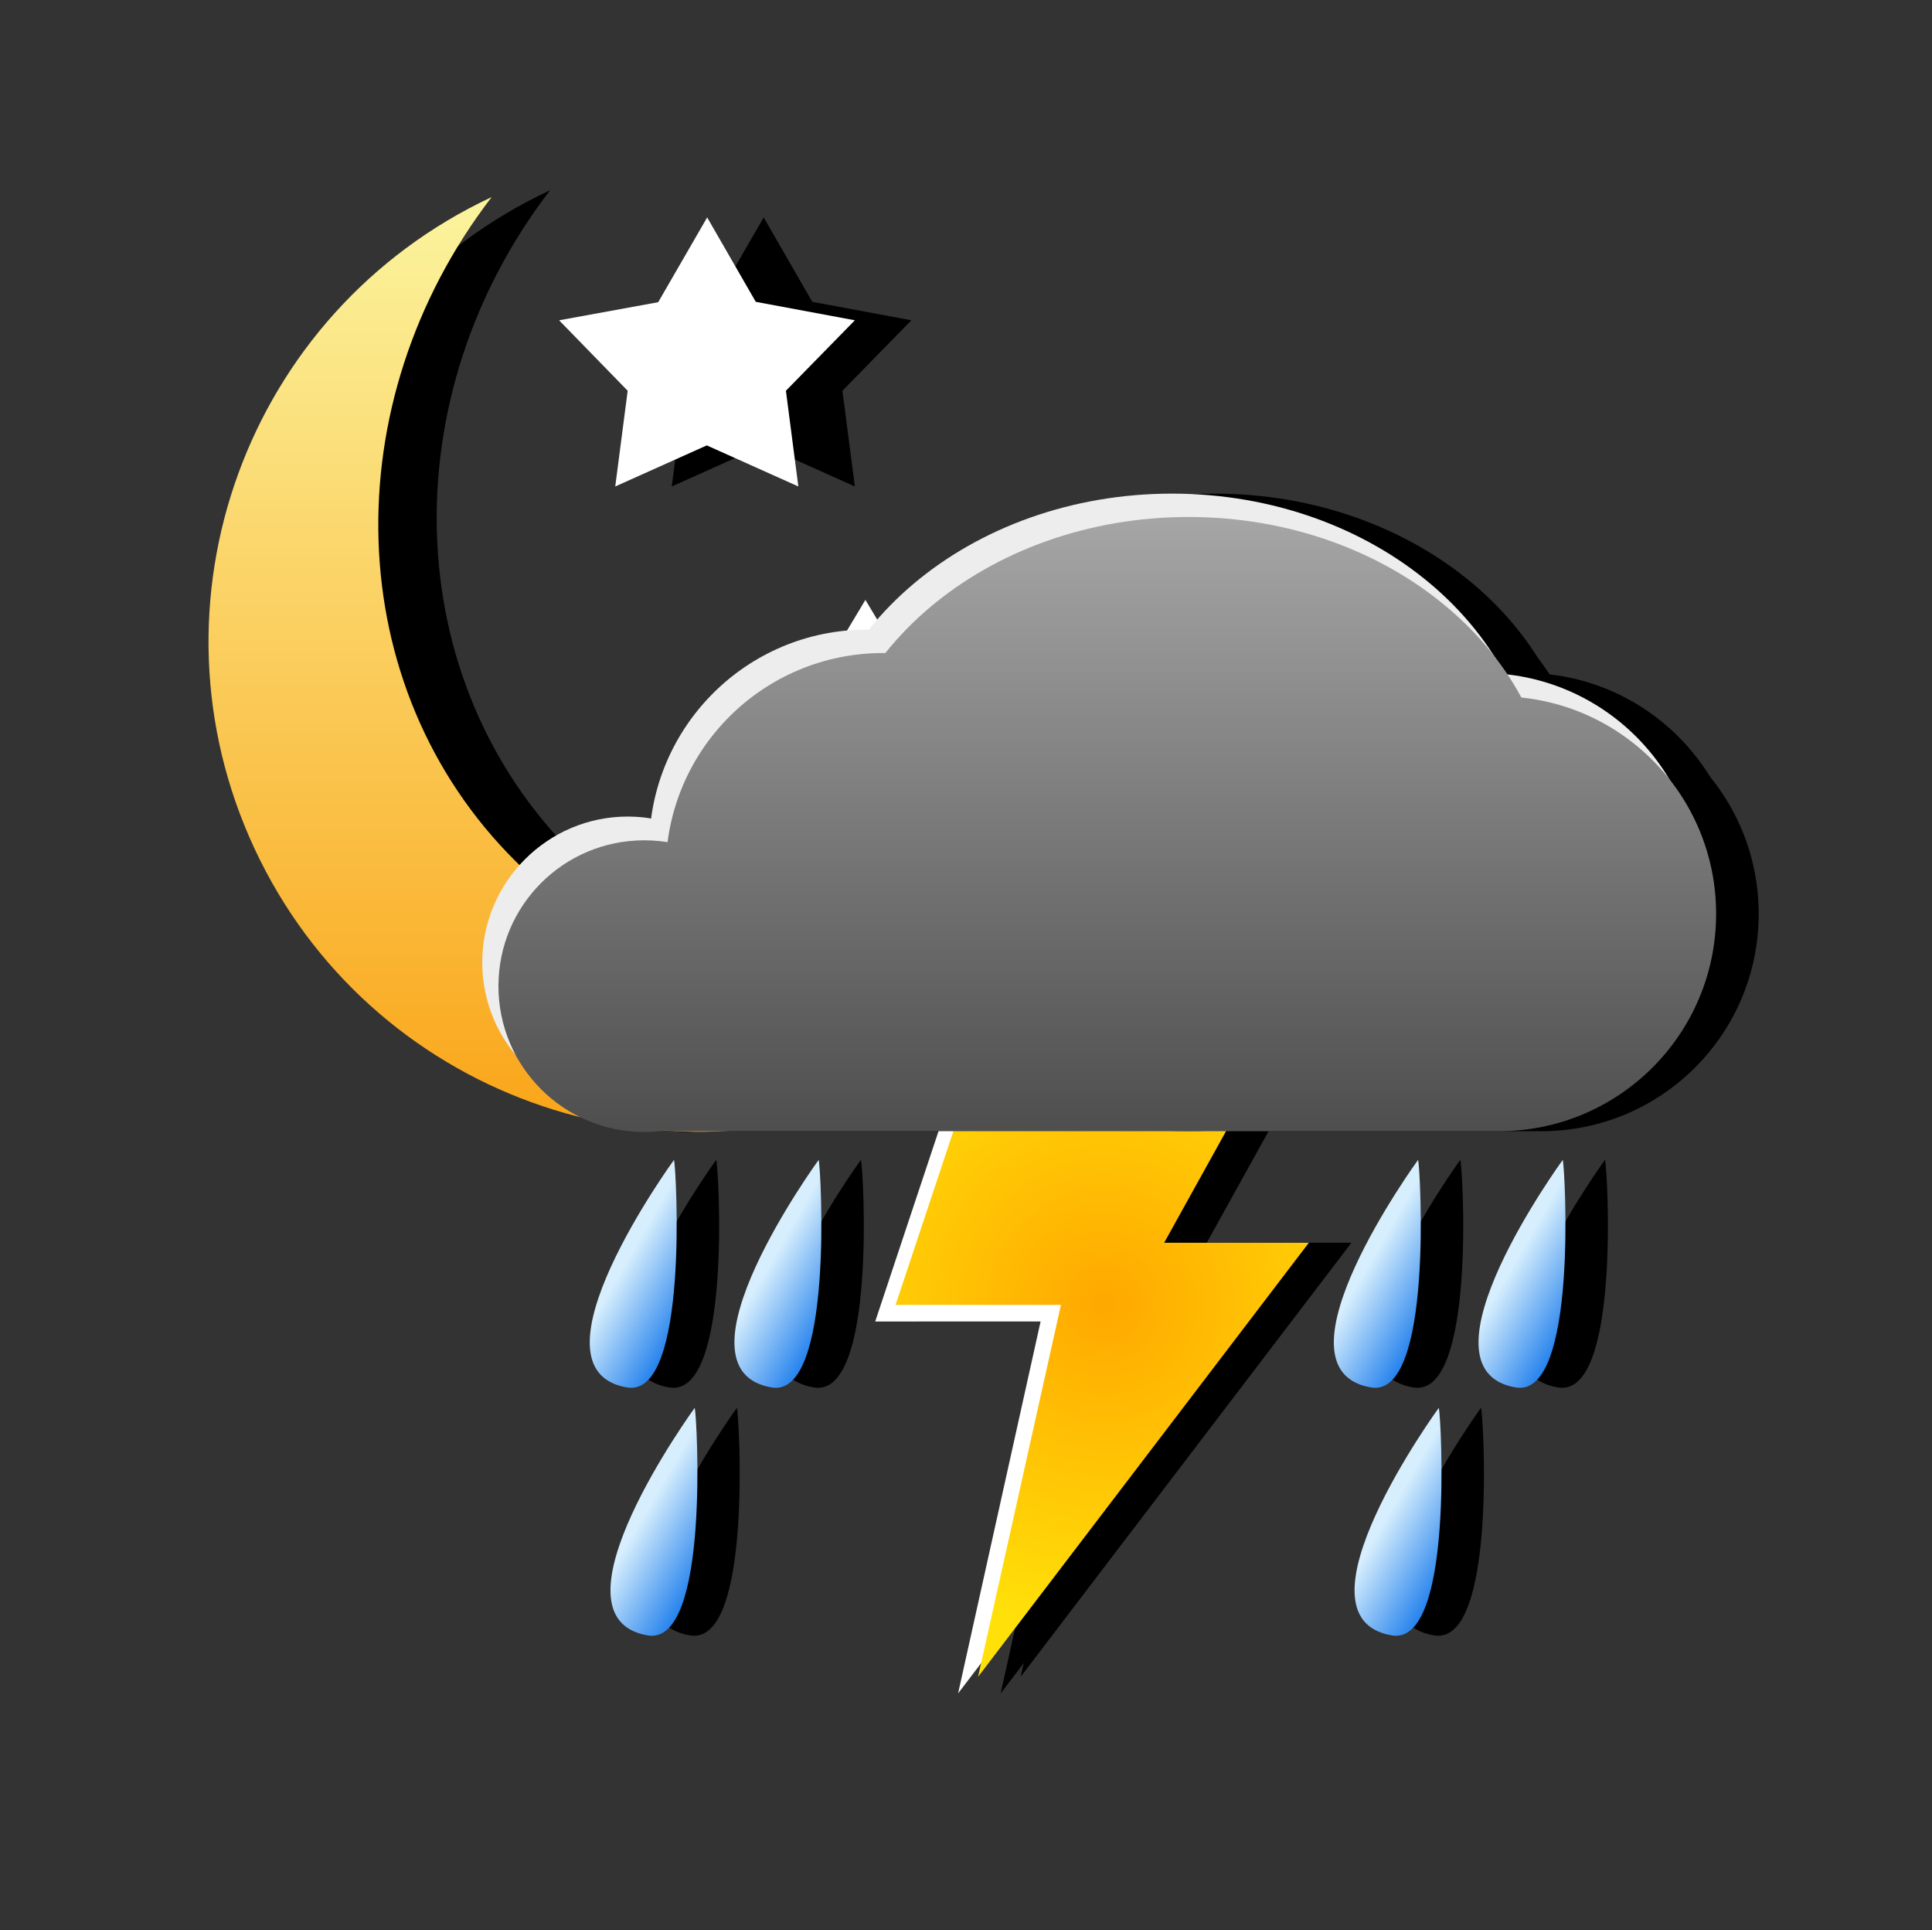 <?xml version="1.0" encoding="utf-8"?>
<!-- Generator: Adobe Illustrator 21.1.0, SVG Export Plug-In . SVG Version: 6.00 Build 0)  -->
<svg version="1.1" id="Layer_1" xmlns="http://www.w3.org/2000/svg" xmlns:xlink="http://www.w3.org/1999/xlink" x="0px" y="0px"
	 viewBox="0 0 512.8 512.2" style="enable-background:new 0 0 512.8 512.2;" xml:space="preserve">
<rect x="0" y="0" width="512.8" height="512.2" fill="#333333" stroke="none"/>
<style type="text/css">
	.st0{fill:#FFFFFF;}
	.st1{fill:url(#SVGID_1_);}
	.st2{fill:none;stroke:#848484;stroke-miterlimit:10;}
	.st3{fill:url(#SVGID_2_);}
	.st4{fill:url(#SVGID_3_);}
	.st5{fill:url(#SVGID_4_);}
	.st6{fill:url(#SVGID_5_);}
	.st7{fill:url(#SVGID_6_);}
	.st8{fill:url(#SVGID_7_);}
	.st9{fill:url(#SVGID_8_);}
	.st10{fill:#EDEDED;}
	.st11{fill:url(#SVGID_9_);}
	.st12{fill:url(#SVGID_10_);}
	.st13{fill:url(#SVGID_11_);}
	.st14{fill:url(#SVGID_12_);}
	.st15{fill:url(#SVGID_13_);}
</style>
<g id="isolated_storm_night">
	<path d="M152.4,226.8c-46.7-46.3-48.3-121.8-6.4-176.3C80.9,80.8,52.7,158.2,83,223.3s107.7,93.3,172.9,63
		c19.2-8.9,35.9-22.4,48.7-39.3C253.8,272.8,192.5,266.5,152.4,226.8z"/>
	<path d="M202.7,57.7l12.9,22.4l26.3,4.9l-18.3,18.7l3.3,25.4l-24.3-10.9l-24.3,10.9l3.3-25.4L163.4,85l26.3-4.8L202.7,57.7"/>
	<path d="M244.7,159.2l9,15l18.2,3.2l-12.7,12.5l2.3,16.9l-16.8-7.2l-16.8,7.2l2.3-16.9l-12.7-12.5l18.2-3.2L244.7,159.2"/>
	<path class="st0" d="M187.7,57.7l12.9,22.4l26.3,4.9l-18.3,18.7l3.3,25.4l-24.3-10.9l-24.3,10.9l3.3-25.4L148.4,85l26.3-4.8
		L187.7,57.7"/>
	<path class="st0" d="M229.7,159.2l9,15l18.2,3.2l-12.7,12.5l2.3,16.9l-16.8-7.2l-16.8,7.2l2.3-16.9l-12.7-12.5l18.2-3.2
		L229.7,159.2"/>
	<path d="M265.5,284.9l-21.9,65.8h43.9l-21.9,98.7l87.8-115.2h-38.4l27.4-49.4"/>
	<path d="M324.4,135.7c53.2,0,96.3,36.2,96.3,80.9s-43.1,80.9-96.3,80.9s-96.3-36.2-96.3-80.9S271.2,135.7,324.4,135.7z"/>
	<path d="M180.9,220.9c21.2,0,38.4,17.2,38.4,38.4s-17.2,38.4-38.4,38.4c-21.2,0-38.4-17.2-38.4-38.4
		C142.5,238.1,159.7,220.9,180.9,220.9z"/>
	<path d="M190.5,251.5h211.6c16.8,0,30.4,10.3,30.4,23s-13.6,23-30.4,23H190.5c-16.8,0-30.4-10.3-30.4-23S173.7,251.5,190.5,251.5z"
		/>
	<path d="M243.8,171.6c31.6,0,57.2,25.6,57.2,57.3S275.4,286,243.8,286c-31.6,0-57.2-25.6-57.2-57.2
		C186.6,197.2,212.2,171.5,243.8,171.6L243.8,171.6z"/>
	<path d="M406.2,183c31.6,0,57.3,25.6,57.3,57.2c0,31.6-25.6,57.3-57.2,57.3S349,271.9,349,240.3c0,0,0,0,0,0
		C349,208.6,374.6,183,406.2,183z"/>
	<path d="M270.9,280.5L249,346.3h43.9l-22,98.7l87.8-115.2h-38.4l27.4-49.4"/>
	<path d="M183.1,434c-28-4.8,12.5-60.4,12.5-60.4C196.2,376,199.8,436.9,183.1,434z"/>
	<path d="M380.6,434c-28-4.8,12.5-60.4,12.5-60.4C393.8,376,397.3,436.9,380.6,434z"/>
	<path d="M177.6,368.2c-28-4.8,12.5-60.4,12.5-60.4C190.8,310.1,194.3,371.1,177.6,368.2z"/>
	<path d="M216,368.2c-28-4.8,12.5-60.4,12.5-60.4C229.2,310.1,232.7,371.1,216,368.2z"/>
	<path d="M375.1,368.2c-28-4.8,12.5-60.4,12.5-60.4C388.3,310.1,391.8,371.1,375.1,368.2z"/>
	<path d="M413.5,368.2c-28-4.8,12.5-60.4,12.5-60.4C426.7,310.1,430.2,371.1,413.5,368.2z"/>
	<path d="M322.4,131c53.5,0,96.9,36.5,96.9,81.5s-43.4,81.5-96.9,81.5s-96.9-36.5-96.9-81.5S268.8,131,322.4,131z"/>
	<path d="M177.9,216.7c21.4,0,38.7,17.3,38.7,38.7s-17.3,38.7-38.7,38.7s-38.7-17.3-38.7-38.7S156.6,216.7,177.9,216.7L177.9,216.7z
		"/>
	<path d="M187.6,247.6h213c16.9,0,30.6,10.4,30.6,23.2S417.5,294,400.6,294h-213c-16.9,0-30.6-10.4-30.6-23.2
		S170.7,247.6,187.6,247.6z"/>
	<path d="M241.2,167.1c31.8,0,57.7,25.8,57.7,57.7s-25.8,57.7-57.7,57.7s-57.7-25.8-57.7-57.7v0
		C183.6,192.9,209.4,167.1,241.2,167.1z"/>
	<path d="M404.7,178.6c31.8,0,57.7,25.8,57.7,57.7s-25.8,57.7-57.7,57.7s-57.6-25.8-57.6-57.7c0,0,0,0,0,0
		C347.1,204.4,372.9,178.6,404.7,178.6z"/>
	<path d="M326.7,137.2c53.5,0,96.9,36.5,96.9,81.5s-43.4,81.5-96.9,81.5s-96.9-36.5-96.9-81.5S273.2,137.2,326.7,137.2z"/>
	<path d="M182.3,223c21.4,0,38.7,17.3,38.7,38.7s-17.3,38.7-38.7,38.7s-38.7-17.3-38.7-38.7S160.9,223,182.3,223L182.3,223z"/>
	<path d="M192,253.8h213c16.9,0,30.6,10.4,30.6,23.2s-13.7,23.2-30.6,23.2H192c-16.9,0-30.6-10.4-30.6-23.2S175.1,253.8,192,253.8z"
		/>
	<path d="M245.6,173.3c31.8,0,57.7,25.8,57.7,57.6s-25.8,57.7-57.6,57.7c-31.8,0-57.7-25.8-57.7-57.6c0,0,0,0,0,0
		C188,199.1,213.8,173.3,245.6,173.3z"/>
	<path d="M409.1,184.8c31.8,0,57.7,25.8,57.7,57.7s-25.8,57.7-57.7,57.7s-57.6-25.8-57.6-57.7c0,0,0,0,0,0
		C351.5,210.6,377.3,184.8,409.1,184.8z"/>
	
		<linearGradient id="SVGID_1_" gradientUnits="userSpaceOnUse" x1="172.169" y1="459.31" x2="172.169" y2="213.48" gradientTransform="matrix(1 0 0 -1 0 512)">
		<stop  offset="0" style="stop-color:#FBF49E"/>
		<stop  offset="0.99" style="stop-color:#FAA61A"/>
	</linearGradient>
	<path class="st1" d="M136.9,228.6c-46.7-46.3-48.3-121.8-6.4-176.3C65.3,82.8,37.2,160.2,67.6,225.3s107.8,93.2,172.9,62.8
		c19.1-8.9,35.7-22.3,48.5-39.1C238.2,274.7,176.9,268.4,136.9,228.6z"/>
	<path class="st0" d="M254.2,284.9l-21.9,65.8h43.9l-21.9,98.7L342,334.2h-38.4l27.4-49.4"/>
	<path class="st2" d="M313.1,135.7c53.2,0,96.3,36.2,96.3,80.9s-43.1,80.9-96.3,80.9s-96.3-36.2-96.3-80.9S260,135.7,313.1,135.7z"
		/>
	<path class="st2" d="M169.7,220.9c21.2,0,38.4,17.2,38.4,38.4s-17.2,38.4-38.4,38.4c-21.2,0-38.4-17.2-38.4-38.4
		C131.3,238.1,148.5,220.9,169.7,220.9z"/>
	<path class="st2" d="M179.3,251.5h211.6c16.8,0,30.4,10.3,30.4,23s-13.6,23-30.4,23H179.3c-16.8,0-30.4-10.3-30.4-23
		S162.5,251.5,179.3,251.5z"/>
	<path class="st2" d="M232.6,171.6c31.6,0,57.2,25.6,57.2,57.3c0,31.6-25.6,57.2-57.3,57.2c-31.6,0-57.2-25.6-57.2-57.2
		C175.3,197.2,200.9,171.5,232.6,171.6L232.6,171.6z"/>
	<path class="st2" d="M395,183c31.6,0,57.2,25.6,57.2,57.3s-25.6,57.2-57.3,57.2c-31.6,0-57.2-25.6-57.2-57.2
		C337.7,208.6,363.3,183,395,183C395,183,395,183,395,183z"/>
	
		<radialGradient id="SVGID_2_" cx="293.19" cy="165.92" r="87.4" gradientTransform="matrix(1 0 0 -1 0 512)" gradientUnits="userSpaceOnUse">
		<stop  offset="0" style="stop-color:#FFA800"/>
		<stop  offset="1" style="stop-color:#FFE109"/>
	</radialGradient>
	<path class="st3" d="M259.6,280.5l-21.9,65.8h43.9L259.6,445l87.8-115.2H309l27.4-49.4"/>
	
		<linearGradient id="SVGID_3_" gradientUnits="userSpaceOnUse" x1="154.752" y1="121.112" x2="190.862" y2="100.261" gradientTransform="matrix(1 0 0 -1 0 512)">
		<stop  offset="0" style="stop-color:#DCF2FD"/>
		<stop  offset="0.47" style="stop-color:#D6EEFD"/>
		<stop  offset="0.99" style="stop-color:#2180ED"/>
	</linearGradient>
	<path class="st4" d="M171.9,434c-28-4.8,12.5-60.4,12.5-60.4C185,376,188.5,436.9,171.9,434z"/>
	
		<linearGradient id="SVGID_4_" gradientUnits="userSpaceOnUse" x1="352.255" y1="121.116" x2="388.365" y2="100.266" gradientTransform="matrix(1 0 0 -1 0 512)">
		<stop  offset="0" style="stop-color:#DCF2FD"/>
		<stop  offset="0.47" style="stop-color:#D6EEFD"/>
		<stop  offset="0.99" style="stop-color:#2180ED"/>
	</linearGradient>
	<path class="st5" d="M369.4,434c-28-4.8,12.5-60.4,12.5-60.4C382.5,376,386,436.9,369.4,434z"/>
	
		<linearGradient id="SVGID_5_" gradientUnits="userSpaceOnUse" x1="149.261" y1="186.901" x2="185.361" y2="166.052" gradientTransform="matrix(1 0 0 -1 0 512)">
		<stop  offset="0" style="stop-color:#DCF2FD"/>
		<stop  offset="0.47" style="stop-color:#D6EEFD"/>
		<stop  offset="0.99" style="stop-color:#2180ED"/>
	</linearGradient>
	<path class="st6" d="M166.4,368.2c-28-4.8,12.5-60.4,12.5-60.4C179.5,310.1,183,371.1,166.4,368.2z"/>
	
		<linearGradient id="SVGID_6_" gradientUnits="userSpaceOnUse" x1="187.659" y1="186.899" x2="223.769" y2="166.049" gradientTransform="matrix(1 0 0 -1 0 512)">
		<stop  offset="0" style="stop-color:#DCF2FD"/>
		<stop  offset="0.47" style="stop-color:#D6EEFD"/>
		<stop  offset="0.99" style="stop-color:#2180ED"/>
	</linearGradient>
	<path class="st7" d="M204.8,368.2c-28-4.8,12.5-60.4,12.5-60.4C217.9,310.1,221.4,371.1,204.8,368.2z"/>
	
		<linearGradient id="SVGID_7_" gradientUnits="userSpaceOnUse" x1="346.759" y1="186.899" x2="382.869" y2="166.049" gradientTransform="matrix(1 0 0 -1 0 512)">
		<stop  offset="0" style="stop-color:#DCF2FD"/>
		<stop  offset="0.47" style="stop-color:#D6EEFD"/>
		<stop  offset="0.99" style="stop-color:#2180ED"/>
	</linearGradient>
	<path class="st8" d="M363.9,368.2c-28-4.8,12.5-60.4,12.5-60.4C377,310.1,380.5,371.1,363.9,368.2z"/>
	
		<linearGradient id="SVGID_8_" gradientUnits="userSpaceOnUse" x1="385.159" y1="186.899" x2="421.269" y2="166.049" gradientTransform="matrix(1 0 0 -1 0 512)">
		<stop  offset="0" style="stop-color:#DCF2FD"/>
		<stop  offset="0.47" style="stop-color:#D6EEFD"/>
		<stop  offset="0.99" style="stop-color:#2180ED"/>
	</linearGradient>
	<path class="st9" d="M402.3,368.2c-28-4.8,12.5-60.4,12.5-60.4C415.4,310.1,418.9,371.1,402.3,368.2z"/>
	<path class="st10" d="M311.1,131c53.5,0,96.9,36.5,96.9,81.5s-43.4,81.5-96.9,81.5s-96.9-36.5-96.9-81.5S257.5,131,311.1,131z"/>
	<path class="st10" d="M166.6,216.7c21.4,0,38.7,17.3,38.7,38.6c0,21.4-17.3,38.7-38.6,38.7S128,276.8,128,255.4c0,0,0,0,0,0
		C128,234.1,145.3,216.7,166.6,216.7z"/>
	<path class="st10" d="M176.3,247.6h213c16.9,0,30.6,10.4,30.6,23.2S406.2,294,389.3,294h-213c-16.9,0-30.6-10.4-30.6-23.2
		S159.4,247.6,176.3,247.6z"/>
	<path class="st10" d="M230,167.1c31.8,0,57.7,25.8,57.7,57.7s-25.8,57.7-57.7,57.7s-57.7-25.8-57.7-57.7c0,0,0,0,0,0
		C172.4,192.9,198.2,167.1,230,167.1z"/>
	<path class="st10" d="M393.5,178.6c31.8,0,57.7,25.8,57.7,57.7s-25.8,57.7-57.7,57.7s-57.6-25.8-57.6-57.7c0,0,0,0,0,0
		C335.8,204.4,361.6,178.6,393.5,178.6z"/>
	
		<linearGradient id="SVGID_9_" gradientUnits="userSpaceOnUse" x1="315.47" y1="373.75" x2="315.47" y2="211.73" gradientTransform="matrix(1 0 0 -1 0 512)">
		<stop  offset="0" style="stop-color:#A5A5A5"/>
		<stop  offset="0.99" style="stop-color:#4F4F50"/>
	</linearGradient>
	<path class="st11" d="M315.5,137.2c53.5,0,96.9,36.5,96.9,81.5s-43.4,81.5-96.9,81.5s-96.9-36.5-96.9-81.5S261.9,137.2,315.5,137.2
		z"/>
	
		<linearGradient id="SVGID_10_" gradientUnits="userSpaceOnUse" x1="171" y1="373.75" x2="171" y2="211.73" gradientTransform="matrix(1 0 0 -1 0 512)">
		<stop  offset="0" style="stop-color:#A5A5A5"/>
		<stop  offset="0.99" style="stop-color:#4F4F50"/>
	</linearGradient>
	<path class="st12" d="M171,223c21.4,0,38.7,17.3,38.7,38.7s-17.3,38.7-38.7,38.7s-38.7-17.3-38.7-38.7S149.6,223,171,223L171,223z"
		/>
	
		<linearGradient id="SVGID_11_" gradientUnits="userSpaceOnUse" x1="287.2" y1="373.75" x2="287.2" y2="211.73" gradientTransform="matrix(1 0 0 -1 0 512)">
		<stop  offset="0" style="stop-color:#A5A5A5"/>
		<stop  offset="0.99" style="stop-color:#4F4F50"/>
	</linearGradient>
	<path class="st13" d="M180.7,253.8h213c16.9,0,30.6,10.4,30.6,23.2s-13.7,23.2-30.6,23.2h-213c-16.9,0-30.6-10.4-30.6-23.2
		S163.8,253.8,180.7,253.8z"/>
	
		<linearGradient id="SVGID_12_" gradientUnits="userSpaceOnUse" x1="234.35" y1="373.75" x2="234.35" y2="211.73" gradientTransform="matrix(1 0 0 -1 0 512)">
		<stop  offset="0" style="stop-color:#A5A5A5"/>
		<stop  offset="0.99" style="stop-color:#4F4F50"/>
	</linearGradient>
	<path class="st14" d="M234.4,173.3c31.8,0,57.7,25.8,57.7,57.7s-25.8,57.6-57.7,57.6s-57.7-25.8-57.7-57.6l0,0
		C176.7,199.1,202.5,173.3,234.4,173.3z"/>
	
		<linearGradient id="SVGID_13_" gradientUnits="userSpaceOnUse" x1="397.84" y1="373.75" x2="397.84" y2="211.73" gradientTransform="matrix(1 0 0 -1 0 512)">
		<stop  offset="0" style="stop-color:#A5A5A5"/>
		<stop  offset="0.99" style="stop-color:#4F4F50"/>
	</linearGradient>
	<path class="st15" d="M397.8,184.8c31.8,0,57.7,25.8,57.7,57.7s-25.8,57.7-57.7,57.7s-57.6-25.8-57.6-57.7c0,0,0,0,0,0
		C340.2,210.6,366,184.8,397.8,184.8z"/>
</g>
</svg>
